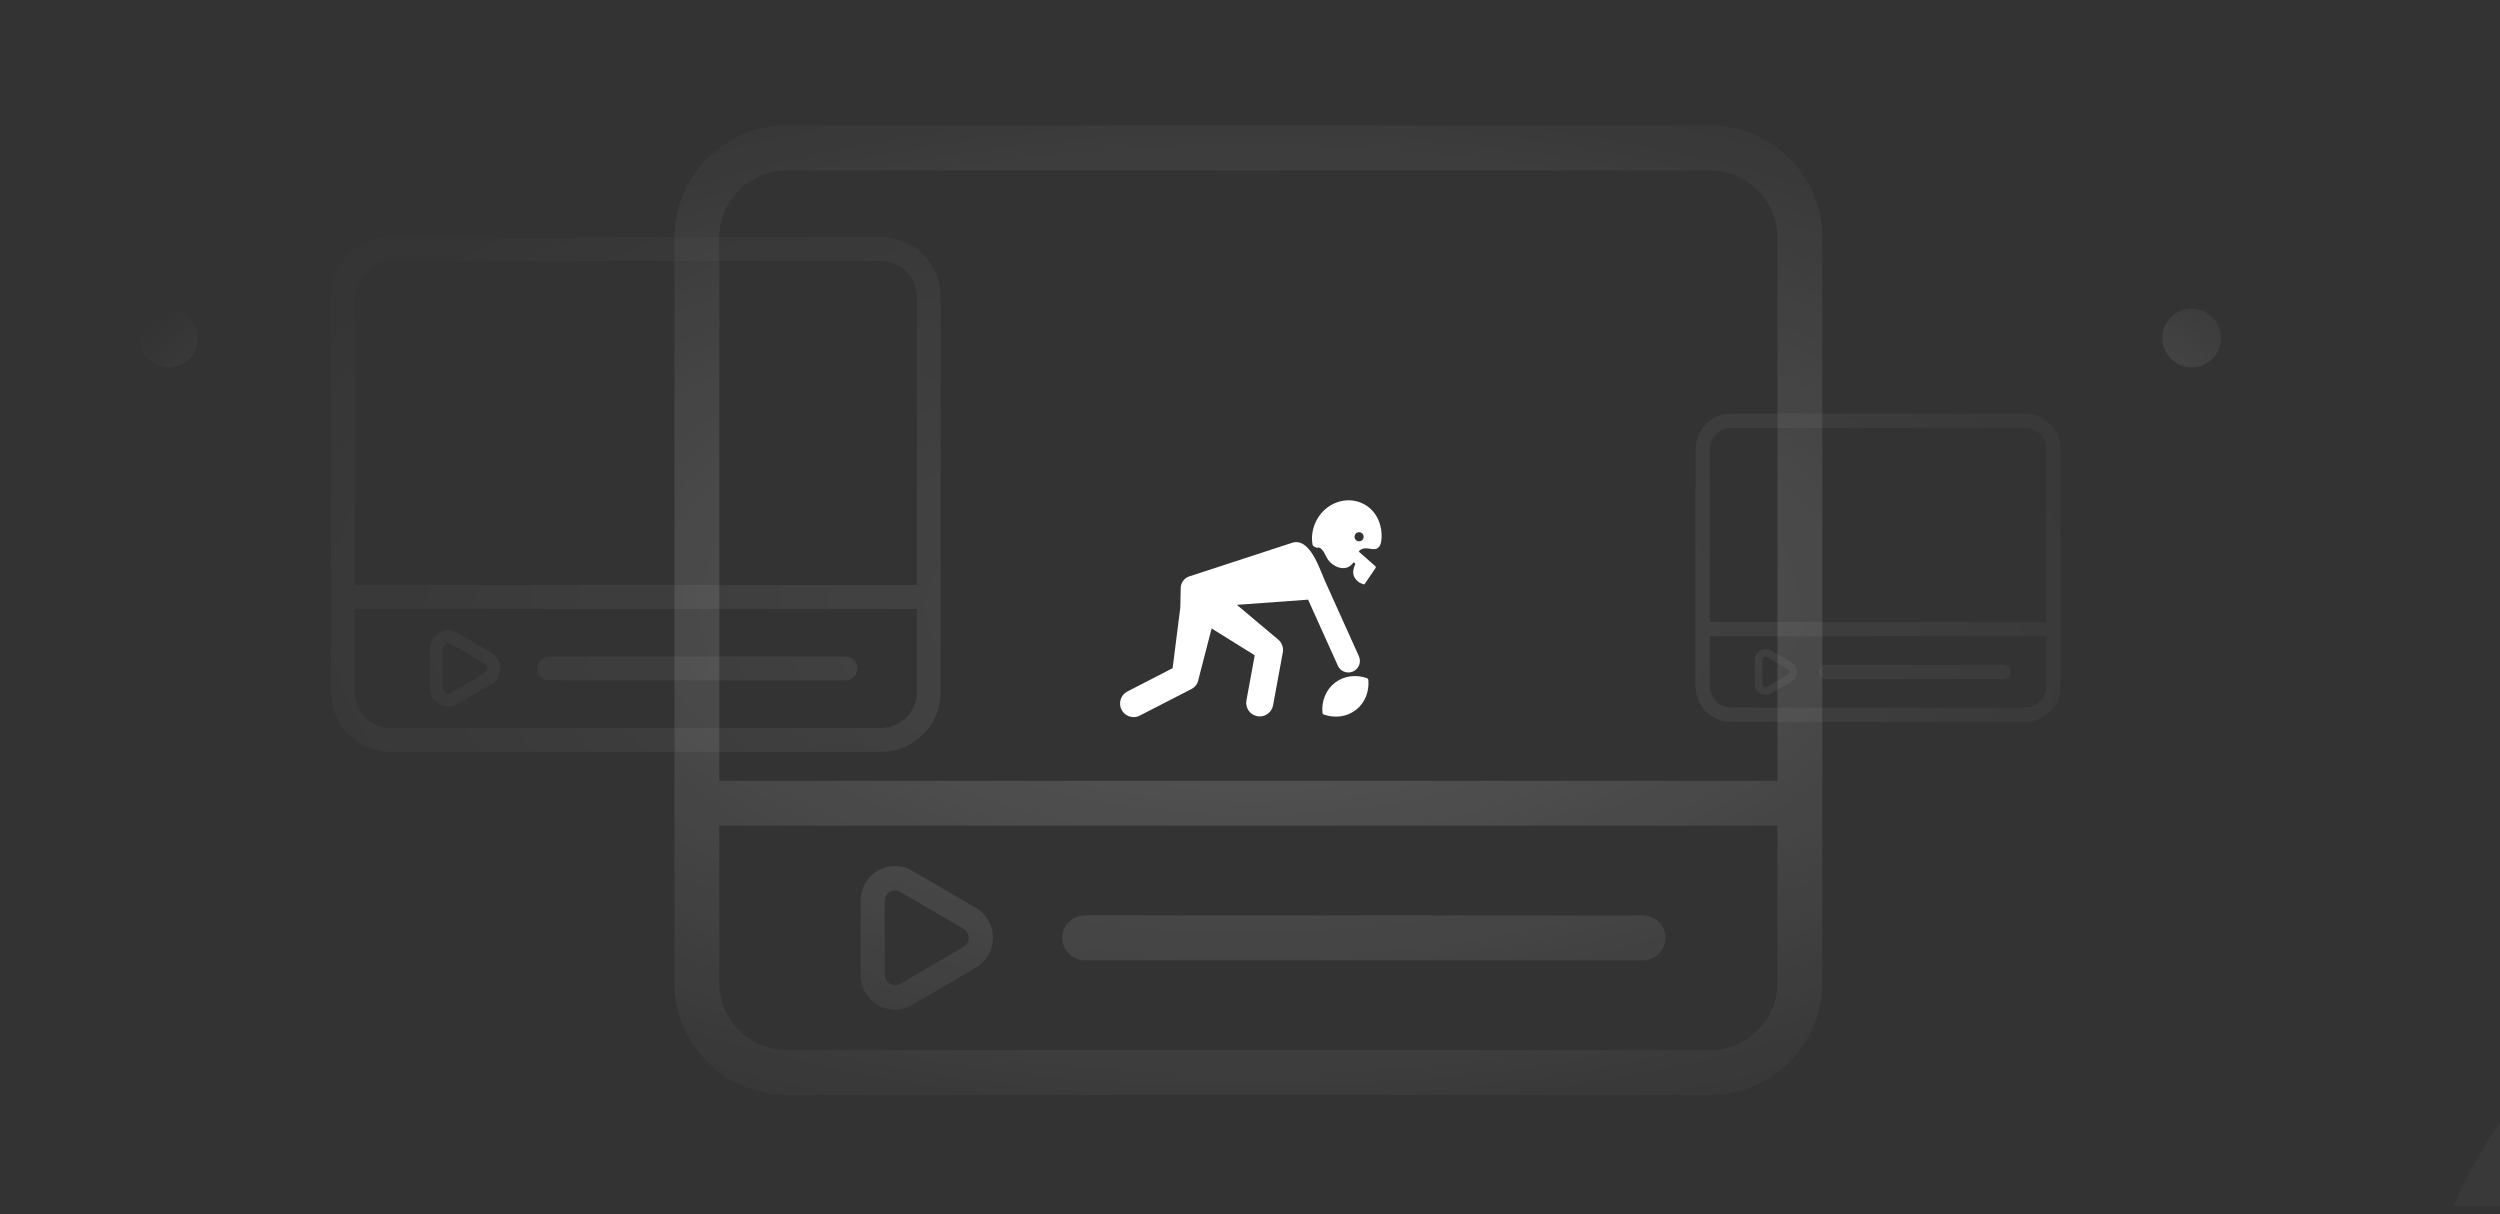 <svg width="280" height="136" viewBox="0 0 280 136" fill="none" xmlns="http://www.w3.org/2000/svg">
<rect x="0" y="0" width="280" height="136" fill="#333333" stroke="none"/>
<g clip-path="url(#clip0_499_20889)">
<mask id="mask0_499_20889" style="mask-type:alpha" maskUnits="userSpaceOnUse" x="0" y="0" width="280" height="136">
<path d="M0 0.881H279.951V135.653H0V0.881Z" fill="url(#paint0_radial_499_20889)"/>
</mask>
<g mask="url(#mask0_499_20889)">
<g opacity="0.2">
<path d="M191.54 14.062H151.151C149.764 14.062 148.64 15.187 148.64 16.575C148.64 17.963 149.764 19.088 151.151 19.088H191.54C195.693 19.088 199.072 22.471 199.072 26.628V87.448H80.564V26.628C80.564 22.471 83.944 19.088 88.097 19.088L151.117 19.088C152.503 19.088 153.628 17.963 153.628 16.575C153.628 15.187 152.503 14.062 151.117 14.062L88.097 14.062C81.175 14.062 75.543 19.699 75.543 26.628V110.067C75.543 116.996 81.175 122.633 88.097 122.633H191.54C198.462 122.633 204.094 116.996 204.094 110.067V26.628C204.094 19.699 198.462 14.062 191.54 14.062ZM191.54 117.607H88.097C83.944 117.607 80.564 114.225 80.564 110.067V92.475H199.072V110.067C199.072 114.225 195.693 117.607 191.54 117.607Z" fill="white"/>
<path d="M184.023 102.527H121.483C120.097 102.527 118.973 103.652 118.973 105.04C118.973 106.428 120.097 107.553 121.483 107.553H184.023C185.409 107.553 186.534 106.428 186.534 105.04C186.534 103.652 185.41 102.527 184.023 102.527Z" fill="white"/>
<path d="M96.383 100.898V109.181C96.383 110.589 97.104 111.85 98.311 112.554C98.915 112.906 99.577 113.082 100.239 113.082C100.901 113.082 101.563 112.906 102.167 112.554L109.268 108.412C110.476 107.708 111.196 106.447 111.196 105.039C111.196 103.631 110.476 102.37 109.268 101.666L102.167 97.525C100.96 96.821 99.519 96.821 98.311 97.525C97.104 98.229 96.383 99.49 96.383 100.898ZM99.087 100.898C99.087 100.292 99.49 99.992 99.663 99.89C99.768 99.829 99.979 99.73 100.245 99.73C100.416 99.73 100.611 99.772 100.815 99.89L107.916 104.032C108.436 104.335 108.492 104.837 108.492 105.039C108.492 105.241 108.436 105.744 107.916 106.047L100.815 110.188C100.295 110.491 99.836 110.289 99.663 110.188C99.49 110.087 99.087 109.787 99.087 109.181V100.898H99.087Z" fill="white"/>
</g>
<g opacity="0.1">
<path d="M98.683 26.549H77.234C76.497 26.549 75.9 27.147 75.9 27.884C75.9 28.621 76.497 29.218 77.234 29.218H98.683C100.888 29.218 102.683 31.015 102.683 33.222V65.521H39.749V33.222C39.749 31.015 41.543 29.218 43.749 29.218L77.216 29.218C77.952 29.218 78.549 28.621 78.549 27.884C78.549 27.146 77.952 26.549 77.216 26.549L43.749 26.549C40.073 26.549 37.082 29.543 37.082 33.222V77.533C37.082 81.213 40.073 84.206 43.749 84.206H98.683C102.359 84.206 105.349 81.213 105.349 77.533V33.222C105.349 29.543 102.359 26.549 98.683 26.549ZM98.683 81.537H43.749C41.543 81.537 39.749 79.741 39.749 77.533V68.19H102.683V77.533C102.683 79.741 100.888 81.537 98.683 81.537Z" fill="white"/>
<path d="M94.694 73.529H61.482C60.745 73.529 60.148 74.126 60.148 74.864C60.148 75.601 60.745 76.198 61.482 76.198H94.694C95.43 76.198 96.027 75.601 96.027 74.864C96.027 74.126 95.43 73.529 94.694 73.529Z" fill="white"/>
<path d="M48.148 72.664V77.062C48.148 77.81 48.531 78.48 49.172 78.854C49.493 79.041 49.845 79.134 50.196 79.134C50.548 79.134 50.9 79.041 51.22 78.854L54.991 76.654C55.632 76.281 56.015 75.611 56.015 74.863C56.015 74.115 55.632 73.446 54.991 73.072L51.22 70.873C50.579 70.499 49.814 70.499 49.172 70.873C48.531 71.247 48.148 71.916 48.148 72.664ZM49.584 72.664C49.584 72.342 49.798 72.183 49.89 72.129C49.946 72.096 50.058 72.044 50.199 72.044C50.291 72.044 50.394 72.066 50.502 72.129L54.273 74.328C54.549 74.489 54.579 74.756 54.579 74.863C54.579 74.97 54.549 75.237 54.273 75.398L50.502 77.597C50.226 77.758 49.982 77.651 49.89 77.597C49.798 77.544 49.585 77.384 49.585 77.062V72.664H49.584Z" fill="white"/>
</g>
<g opacity="0.1">
<path d="M226.8 46.321H213.953C213.512 46.321 213.154 46.679 213.154 47.12C213.154 47.562 213.512 47.92 213.953 47.92H226.8C228.121 47.92 229.196 48.996 229.196 50.318V69.665H191.5V50.318C191.5 48.996 192.574 47.92 193.896 47.92L213.942 47.92C214.383 47.92 214.74 47.562 214.74 47.12C214.74 46.679 214.383 46.321 213.942 46.321L193.896 46.321C191.694 46.321 189.902 48.114 189.902 50.318V76.859C189.902 79.064 191.694 80.857 193.896 80.857H226.8C229.002 80.857 230.793 79.064 230.793 76.859V50.318C230.793 48.114 229.002 46.321 226.8 46.321ZM226.8 79.258H193.896C192.574 79.258 191.5 78.182 191.5 76.859V71.263H229.196V76.859C229.196 78.182 228.121 79.258 226.8 79.258Z" fill="white"/>
<path d="M224.411 74.461H204.517C204.076 74.461 203.719 74.819 203.719 75.26C203.719 75.702 204.076 76.06 204.517 76.06H224.411C224.852 76.06 225.209 75.702 225.209 75.26C225.209 74.819 224.852 74.461 224.411 74.461Z" fill="white"/>
<path d="M196.531 73.943V76.578C196.531 77.025 196.761 77.427 197.145 77.651C197.337 77.763 197.547 77.819 197.758 77.819C197.969 77.819 198.179 77.763 198.371 77.651L200.63 76.333C201.014 76.109 201.243 75.708 201.243 75.26C201.243 74.812 201.014 74.411 200.63 74.187L198.371 72.87C197.987 72.646 197.529 72.646 197.145 72.87C196.761 73.094 196.531 73.495 196.531 73.943ZM197.391 73.943C197.391 73.75 197.52 73.655 197.575 73.623C197.608 73.603 197.675 73.572 197.76 73.572C197.814 73.572 197.876 73.585 197.941 73.623L200.2 74.94C200.365 75.036 200.383 75.196 200.383 75.26C200.383 75.325 200.365 75.484 200.2 75.581L197.941 76.898C197.776 76.995 197.63 76.93 197.575 76.898C197.52 76.866 197.391 76.77 197.391 76.578V73.943H197.391Z" fill="white"/>
</g>
<g opacity="0.5">
<path d="M22.165 37.86C22.165 39.676 20.695 41.148 18.881 41.148C17.068 41.148 15.598 39.676 15.598 37.86C15.598 36.045 17.068 34.573 18.881 34.573C20.695 34.573 22.165 36.045 22.165 37.86Z" fill="white"/>
<path d="M248.755 37.86C248.755 39.676 247.285 41.148 245.471 41.148C243.658 41.148 242.188 39.676 242.188 37.86C242.188 36.045 243.658 34.573 245.471 34.573C247.285 34.573 248.755 36.045 248.755 37.86Z" fill="white"/>
<path d="M22.165 118.395C22.165 120.21 20.695 121.682 18.881 121.682C17.068 121.682 15.598 120.21 15.598 118.395C15.598 116.58 17.068 115.108 18.881 115.108C20.695 115.108 22.165 116.58 22.165 118.395Z" fill="white"/>
</g>
</g>
<circle cx="316.389" cy="152.232" r="44.975" fill="white" fill-opacity="0.03"/>
<path d="M127.657 80.147L133.434 77.175C133.88 76.947 134.184 76.513 134.245 76.014L135.702 70.389L140.529 73.392L139.6 78.445C139.448 79.272 139.995 80.062 140.817 80.214C140.912 80.232 141.003 80.238 141.094 80.238C141.813 80.238 142.451 79.725 142.584 78.993L143.674 73.07C143.775 72.532 143.577 71.982 143.158 71.632L138.528 67.742L146.507 67.162L149.84 74.559C150.056 75.036 150.526 75.318 151.018 75.318C151.194 75.318 151.376 75.282 151.55 75.203C152.199 74.908 152.488 74.145 152.196 73.495C152.196 73.495 148.38 65.032 148.377 65.023C147.8 63.743 146.713 60.142 144.7 60.798L133.191 64.558C132.636 64.74 132.253 65.254 132.241 65.84L132.195 68.037L131.333 74.838L126.269 77.446C125.522 77.829 125.231 78.746 125.614 79.491C125.884 80.013 126.415 80.314 126.965 80.314C127.198 80.317 127.435 80.263 127.657 80.147Z" fill="white"/>
<path d="M152.701 56.431C150.816 55.468 148.451 56.313 147.431 58.316C147.003 59.154 146.839 60.099 147.006 61.002C147.021 61.084 147.076 61.154 147.148 61.193L147.397 61.321C147.467 61.358 147.549 61.364 147.622 61.333C147.664 61.315 147.725 61.312 147.807 61.354C147.871 61.388 147.935 61.434 148.001 61.497C148.223 61.707 148.36 61.986 148.49 62.257C148.645 62.573 148.821 62.837 149.085 63.071C149.72 63.631 150.697 63.91 151.368 63.251C151.438 63.184 151.499 63.111 151.554 63.038C151.578 63.005 151.623 62.998 151.66 63.02C151.69 63.041 151.724 63.062 151.754 63.084C151.784 63.105 151.796 63.141 151.784 63.178C151.745 63.284 151.705 63.394 151.669 63.5C151.584 63.767 151.523 64.053 151.581 64.333C151.642 64.627 151.827 64.892 152.048 65.089C152.237 65.256 152.455 65.357 152.689 65.439C152.753 65.463 152.823 65.439 152.862 65.381C153.12 65.004 154.055 63.628 154.055 63.628C154.104 63.558 154.092 63.46 154.028 63.403L152.234 61.828C152.191 61.795 152.191 61.731 152.231 61.695C152.367 61.573 152.51 61.482 152.689 61.443C153.129 61.342 153.533 61.531 153.97 61.497C154.611 61.449 154.711 60.728 154.738 60.209C154.769 59.625 154.674 59.03 154.477 58.48C154.164 57.598 153.536 56.857 152.701 56.431ZM152.671 60.352C152.543 60.604 152.237 60.701 151.985 60.573C151.733 60.446 151.636 60.139 151.763 59.887C151.891 59.634 152.197 59.537 152.449 59.665C152.701 59.792 152.798 60.102 152.671 60.352Z" fill="white"/>
<path d="M153.257 76.175C153.248 76.069 153.178 75.978 153.078 75.944C151.864 75.528 150.528 75.677 149.505 76.473C148.482 77.269 148.008 78.527 148.112 79.807C148.121 79.913 148.19 80.004 148.291 80.038C149.505 80.454 150.841 80.305 151.864 79.509C152.887 78.713 153.361 77.458 153.257 76.175Z" fill="white"/>
</g>
<defs>
<radialGradient id="paint0_radial_499_20889" cx="0" cy="0" r="1" gradientUnits="userSpaceOnUse" gradientTransform="translate(139.976 68.267) rotate(90) scale(67.386 139.976)">
<stop stop-color="#D9D9D9"/>
<stop offset="1" stop-color="#D9D9D9" stop-opacity="0"/>
</radialGradient>
<clipPath id="clip0_499_20889">
<rect width="280" height="134.241" fill="white" transform="translate(0 0.88)"/>
</clipPath>
</defs>
</svg>

